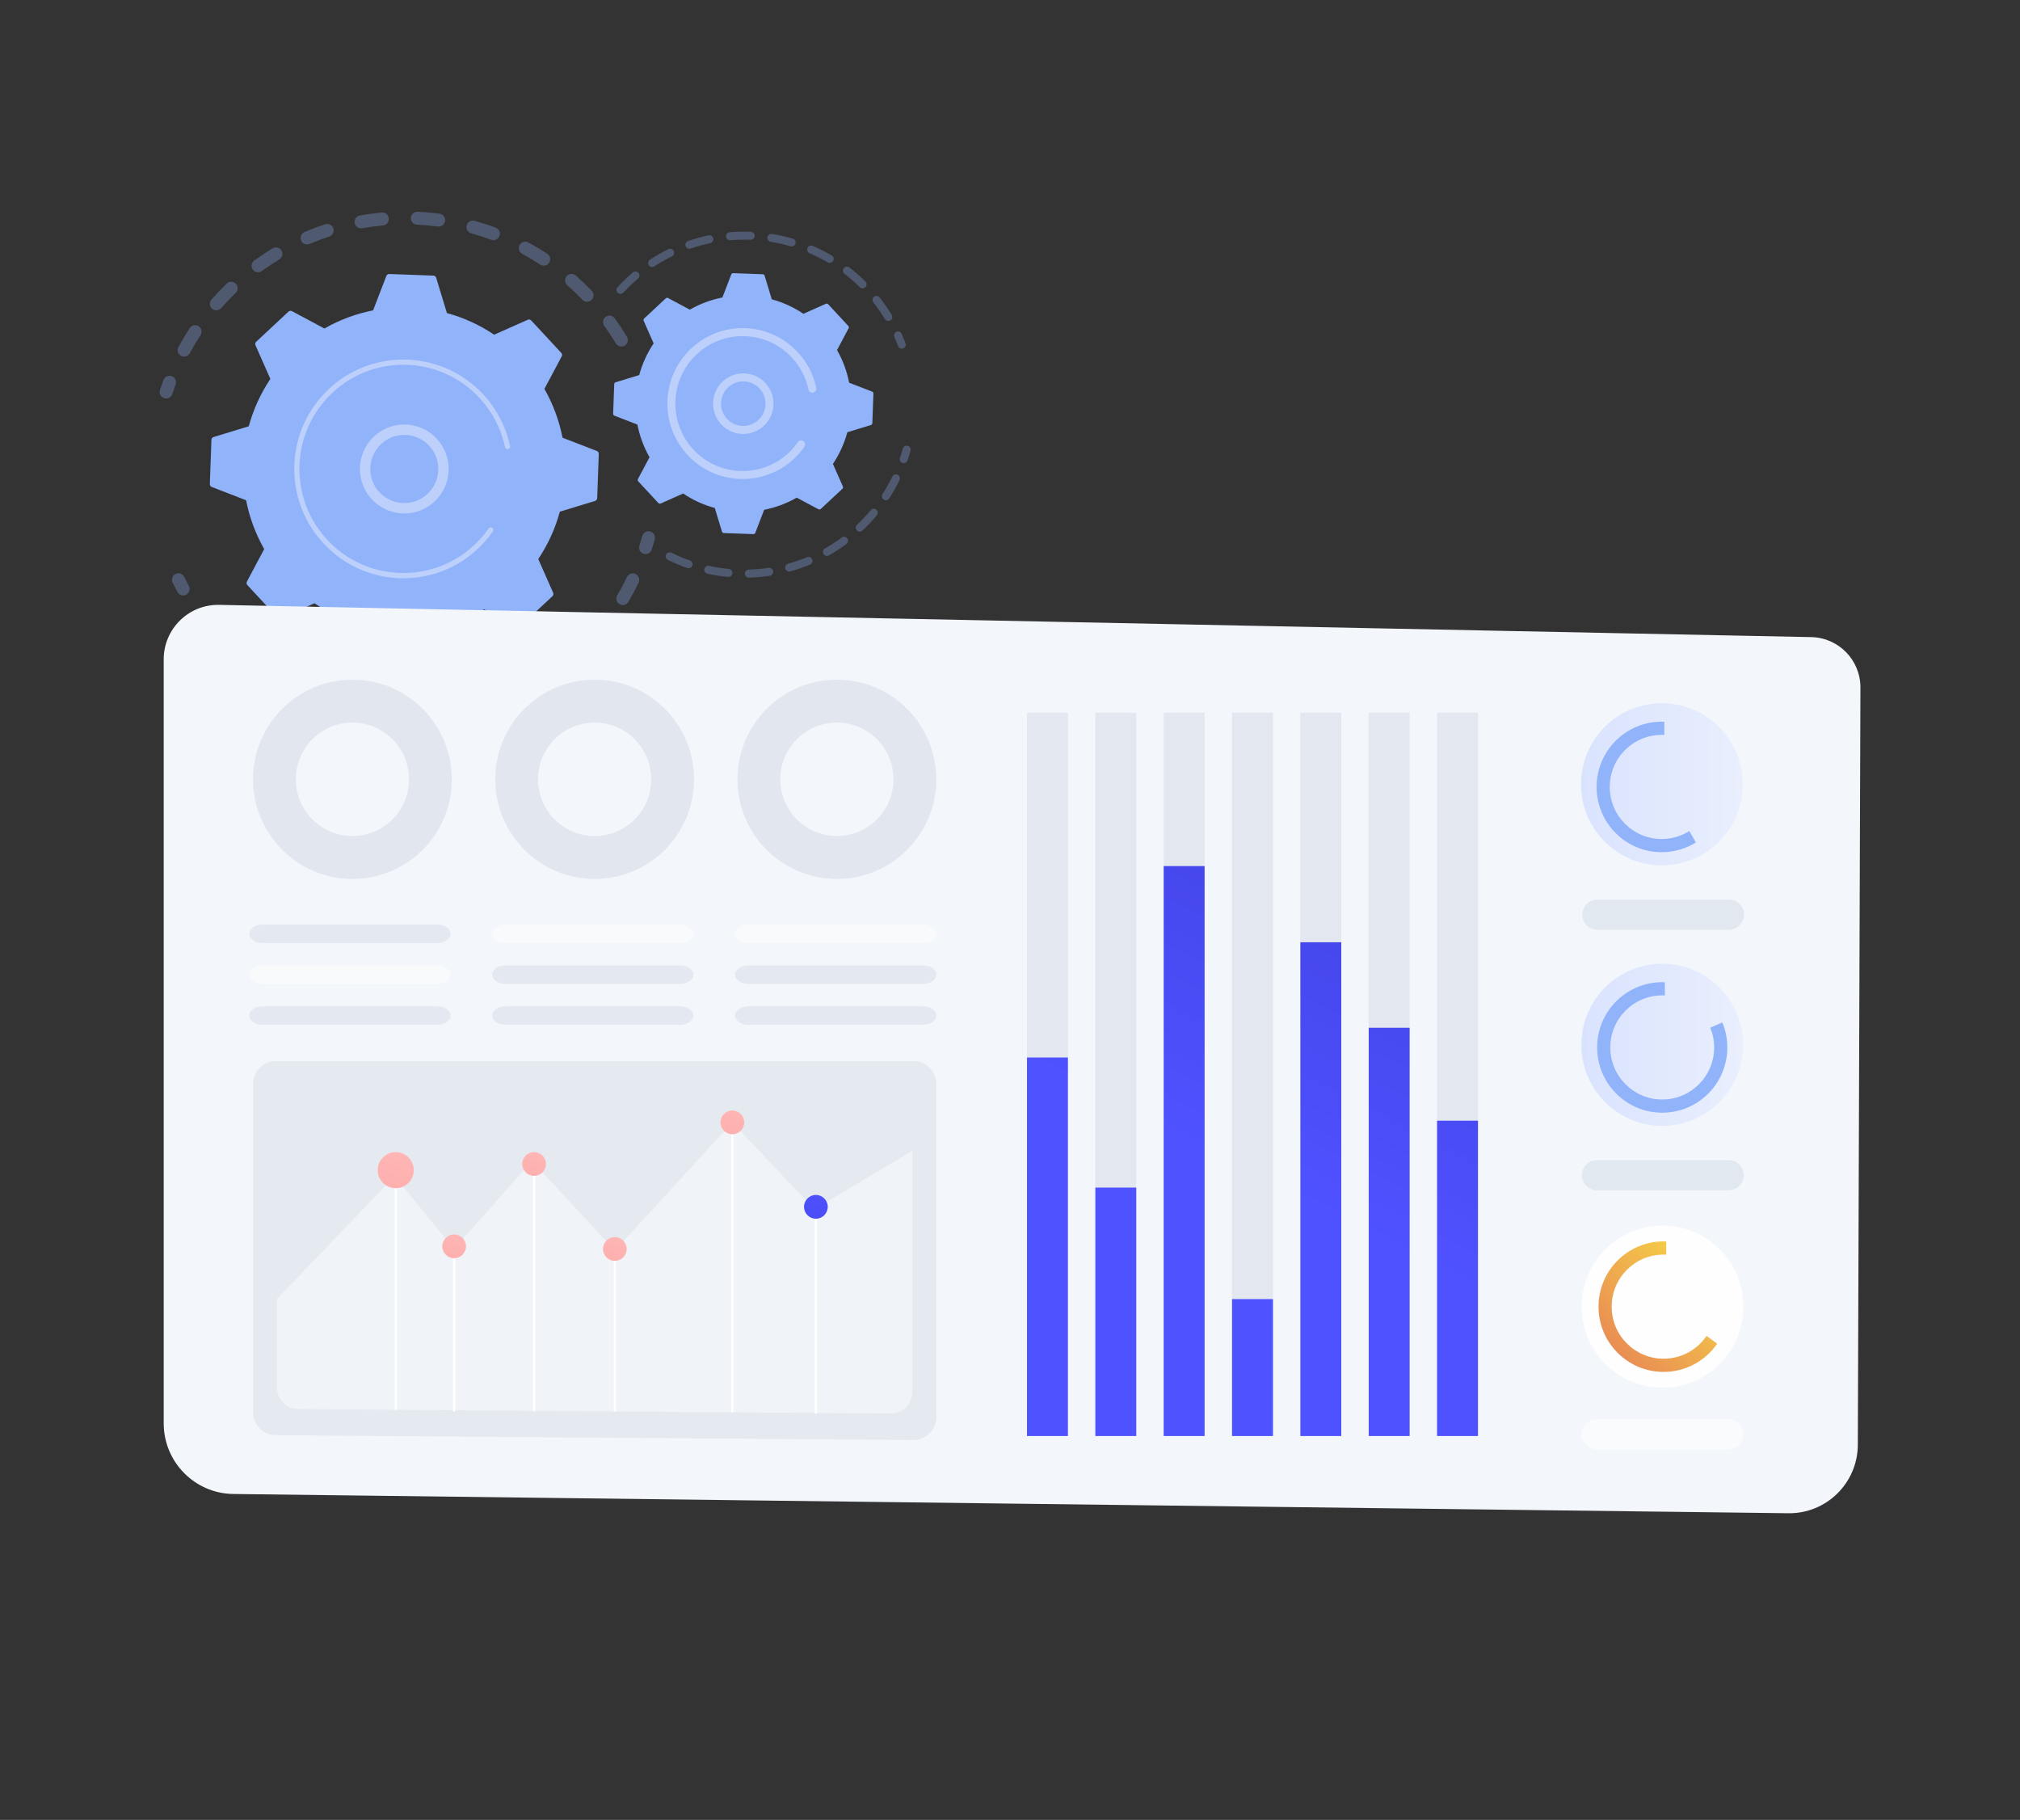 <svg width="544" height="490" viewBox="0 0 544 490" fill="none" xmlns="http://www.w3.org/2000/svg">
<rect x="0" y="0" width="544" height="490" fill="#333333" stroke="none"/>
<g opacity="0.3">
<path d="M168.249 93.054C167.425 93.553 166.355 93.288 165.857 92.463C164.89 90.861 163.839 89.275 162.733 87.752C162.173 86.981 162.334 85.905 163.09 85.333C163.098 85.326 163.107 85.319 163.117 85.312C163.895 84.745 164.984 84.917 165.551 85.698C166.715 87.301 167.821 88.971 168.84 90.658C169.305 91.429 169.104 92.419 168.402 92.952C168.354 92.988 168.302 93.025 168.251 93.055L168.249 93.054ZM156.844 80.708C155.542 79.351 154.17 78.036 152.765 76.8C152.042 76.165 151.97 75.061 152.604 74.337C153.242 73.61 154.34 73.54 155.063 74.175C156.541 75.475 157.986 76.859 159.356 78.286C160.023 78.981 160.002 80.086 159.308 80.754C159.258 80.802 159.205 80.847 159.15 80.888C158.456 81.415 157.462 81.35 156.844 80.706V80.708ZM145.471 71.24C143.905 70.21 142.275 69.236 140.625 68.344C139.778 67.886 139.462 66.828 139.917 65.979C140.374 65.132 141.43 64.814 142.277 65.272C144.013 66.21 145.731 67.236 147.379 68.32C148.183 68.849 148.408 69.932 147.881 70.739C147.767 70.911 147.63 71.056 147.475 71.174C146.905 71.608 146.102 71.658 145.468 71.242L145.471 71.24ZM132.271 64.559C130.513 63.905 128.706 63.321 126.899 62.822C125.972 62.566 125.428 61.603 125.684 60.674C125.941 59.744 126.899 59.2 127.827 59.455C129.728 59.982 131.631 60.596 133.482 61.285C134.384 61.62 134.844 62.626 134.511 63.53C134.391 63.853 134.186 64.12 133.93 64.314C133.472 64.662 132.852 64.776 132.271 64.561V64.559ZM117.916 60.992C116.061 60.748 114.168 60.577 112.293 60.491C111.331 60.447 110.589 59.629 110.634 58.665C110.679 57.701 111.495 56.957 112.456 57.002C114.43 57.093 116.42 57.272 118.373 57.53C119.326 57.656 119.997 58.534 119.872 59.489C119.808 59.971 119.554 60.381 119.197 60.653C118.845 60.92 118.39 61.054 117.918 60.992H117.916ZM103.131 60.698C101.266 60.87 99.383 61.125 97.539 61.455C96.593 61.624 95.686 60.992 95.518 60.044C95.348 59.093 95.978 58.186 96.926 58.018C98.868 57.67 100.848 57.401 102.811 57.221C103.77 57.133 104.618 57.839 104.706 58.799C104.762 59.422 104.486 60.001 104.02 60.352C103.77 60.541 103.466 60.667 103.129 60.698H103.131ZM48.741 95.813C47.895 95.354 47.58 94.295 48.039 93.446C48.977 91.709 50.005 89.99 51.091 88.335C51.62 87.53 52.7 87.308 53.504 87.838C54.307 88.368 54.529 89.451 54 90.257C52.968 91.826 51.992 93.46 51.103 95.111C50.981 95.336 50.816 95.526 50.624 95.672C50.096 96.073 49.361 96.152 48.741 95.815V95.813ZM88.659 63.695C86.879 64.278 85.102 64.946 83.379 65.681C82.493 66.058 81.469 65.645 81.093 64.757C80.717 63.869 81.131 62.848 82.016 62.466C83.831 61.693 85.701 60.989 87.575 60.374C88.489 60.075 89.472 60.574 89.773 61.491C90.01 62.218 89.746 62.989 89.168 63.426C89.019 63.54 88.847 63.631 88.659 63.693V63.695ZM57.107 83.109C56.385 82.472 56.315 81.369 56.95 80.644C58.252 79.162 59.636 77.716 61.062 76.346C61.754 75.674 62.86 75.702 63.525 76.399C64.191 77.094 64.167 78.201 63.471 78.868C62.116 80.169 60.801 81.543 59.564 82.953C59.485 83.042 59.399 83.121 59.307 83.192C58.659 83.682 57.737 83.667 57.105 83.109H57.107ZM75.22 69.858C73.616 70.825 72.032 71.875 70.514 72.978C69.735 73.545 68.646 73.371 68.081 72.59C67.524 71.818 67.686 70.746 68.44 70.173C68.45 70.166 68.46 70.157 68.469 70.15C70.068 68.988 71.734 67.883 73.422 66.864C74.246 66.367 75.318 66.633 75.812 67.46C76.276 68.231 76.073 69.219 75.373 69.751C75.323 69.789 75.272 69.823 75.218 69.856L75.22 69.858Z" fill="#91B3FA"/>
<path d="M45.798 106.937C46.071 106.729 46.288 106.44 46.401 106.087C46.679 105.231 46.98 104.367 47.294 103.517C47.629 102.613 47.169 101.608 46.267 101.272C45.365 100.936 44.361 101.396 44.028 102.301C43.696 103.195 43.38 104.104 43.086 105.004C42.788 105.921 43.289 106.906 44.203 107.206C44.766 107.39 45.357 107.269 45.796 106.937H45.798Z" fill="#91B3FA"/>
</g>
<g opacity="0.3">
<path d="M50.373 159.979C51.042 159.47 51.266 158.535 50.857 157.767C50.434 156.972 50.022 156.156 49.631 155.34C49.213 154.471 48.173 154.104 47.305 154.523C46.435 154.943 46.072 155.984 46.489 156.853C46.902 157.712 47.336 158.573 47.781 159.41C48.233 160.26 49.289 160.584 50.137 160.131C50.221 160.086 50.299 160.036 50.373 159.981V159.979Z" fill="#91B3FA"/>
<path d="M148.413 184.331C147.617 184.875 146.534 184.67 145.991 183.873C145.448 183.076 145.653 181.991 146.448 181.446C147.961 180.411 149.453 179.294 150.901 178.116C151.643 177.509 152.745 177.624 153.352 178.373C153.958 179.122 153.845 180.222 153.098 180.829C152.471 181.339 151.837 181.838 151.198 182.322C150.286 183.014 149.35 183.69 148.414 184.331H148.413ZM157.583 174.424C156.883 173.765 156.847 172.66 157.504 171.955C158.768 170.604 159.988 169.186 161.131 167.738C161.726 166.981 162.825 166.853 163.579 167.452C164.333 168.05 164.46 169.15 163.864 169.905C162.66 171.429 161.375 172.923 160.046 174.345C159.977 174.419 159.904 174.484 159.826 174.544C159.162 175.049 158.212 175.016 157.583 174.424ZM140.224 189.146C138.489 190.012 136.693 190.815 134.886 191.533C133.992 191.888 132.98 191.451 132.625 190.554C132.271 189.657 132.709 188.643 133.602 188.287C135.317 187.605 137.023 186.842 138.672 186.02C139.534 185.589 140.58 185.94 141.009 186.805C141.388 187.569 141.157 188.476 140.502 188.974C140.416 189.039 140.325 189.096 140.226 189.146H140.224ZM166.847 162.672C166.017 162.183 165.741 161.112 166.229 160.281C167.165 158.687 168.042 157.036 168.841 155.369C169.256 154.498 170.297 154.134 171.164 154.55C172.032 154.967 172.398 156.01 171.982 156.879C171.142 158.633 170.216 160.374 169.232 162.05C169.114 162.253 168.959 162.424 168.784 162.556C168.238 162.971 167.474 163.038 166.849 162.668L166.847 162.672ZM125.848 194.422C123.966 194.883 122.039 195.272 120.119 195.573C119.169 195.723 118.278 195.073 118.126 194.121C117.977 193.167 118.626 192.273 119.576 192.124C121.4 191.836 123.231 191.468 125.018 191.029C125.953 190.8 126.897 191.373 127.126 192.31C127.296 193.007 127.023 193.711 126.485 194.117C126.301 194.257 126.087 194.362 125.848 194.42V194.422ZM110.666 196.41C108.726 196.448 106.759 196.405 104.824 196.283C103.864 196.221 103.134 195.391 103.196 194.429C103.257 193.465 104.085 192.735 105.045 192.797C106.885 192.914 108.751 192.955 110.597 192.919C111.559 192.9 112.354 193.666 112.373 194.63C112.385 195.212 112.112 195.732 111.683 196.057C111.4 196.272 111.049 196.403 110.666 196.41ZM95.412 195.035C93.508 194.649 91.598 194.177 89.736 193.635C88.812 193.365 88.282 192.397 88.55 191.471C88.819 190.543 89.786 190.013 90.709 190.282C92.477 190.798 94.291 191.246 96.101 191.612C97.044 191.804 97.654 192.724 97.463 193.67C97.375 194.103 97.135 194.467 96.809 194.714C96.424 195.007 95.921 195.138 95.411 195.035H95.412ZM80.822 190.356C79.047 189.562 77.287 188.683 75.589 187.741C74.747 187.274 74.44 186.212 74.905 185.367C75.369 184.524 76.43 184.217 77.272 184.684C78.884 185.577 80.557 186.412 82.242 187.166C83.121 187.558 83.514 188.591 83.121 189.473C82.997 189.752 82.81 189.981 82.584 190.153C82.094 190.525 81.421 190.624 80.82 190.356H80.822ZM67.605 182.573C66.052 181.41 64.529 180.163 63.078 178.87C62.358 178.23 62.293 177.125 62.933 176.405C63.57 175.688 64.673 175.619 65.392 176.261C66.772 177.49 68.218 178.672 69.693 179.779C70.464 180.356 70.62 181.451 70.045 182.224C69.945 182.358 69.829 182.475 69.701 182.572C69.099 183.029 68.242 183.054 67.606 182.577L67.605 182.573ZM56.428 172.083C55.497 170.997 54.59 169.867 53.728 168.728C53.416 168.315 53.11 167.9 52.809 167.483C52.246 166.702 52.399 165.602 53.199 165.046C53.979 164.479 55.068 164.655 55.633 165.436C55.919 165.832 56.21 166.228 56.507 166.619C57.326 167.702 58.188 168.774 59.073 169.809C59.699 170.54 59.615 171.644 58.885 172.27C58.858 172.295 58.83 172.317 58.801 172.338C58.073 172.89 57.031 172.785 56.429 172.081L56.428 172.083Z" fill="#91B3FA"/>
<path d="M174.901 148.852C175.177 148.642 175.394 148.349 175.507 147.993C175.796 147.093 176.069 146.17 176.323 145.249C176.579 144.319 176.034 143.357 175.105 143.102C174.178 142.846 173.218 143.392 172.964 144.323C172.723 145.197 172.462 146.075 172.189 146.929C171.895 147.847 172.4 148.83 173.316 149.124C173.877 149.305 174.463 149.184 174.901 148.852Z" fill="#91B3FA"/>
</g>
<path d="M161.257 122.22C161.269 121.873 161.061 121.554 160.736 121.428L151.492 117.851C150.6 113.3 148.979 108.857 146.616 104.712L151.273 95.951C151.437 95.643 151.387 95.266 151.152 95.011L143.058 86.285C142.821 86.031 142.45 85.953 142.132 86.094L133.076 90.116C129.123 87.453 124.821 85.509 120.355 84.289L117.467 74.786C117.365 74.454 117.065 74.222 116.718 74.208L104.839 73.776C104.492 73.764 104.174 73.972 104.049 74.297L100.48 83.564C95.939 84.457 91.507 86.082 87.371 88.451L78.632 83.783C78.324 83.619 77.948 83.667 77.694 83.905L68.989 92.02C68.734 92.257 68.659 92.629 68.798 92.947L72.81 102.025C70.153 105.987 68.214 110.299 66.996 114.775L57.516 117.671C57.185 117.772 56.953 118.073 56.939 118.421L56.508 130.328C56.496 130.676 56.704 130.994 57.029 131.118L66.275 134.696C67.166 139.247 68.788 143.69 71.151 147.835L66.493 156.596C66.33 156.902 66.378 157.281 66.615 157.535L74.711 166.261C74.948 166.516 75.319 166.594 75.636 166.452L84.692 162.431C88.646 165.094 92.948 167.038 97.413 168.258L100.302 177.76C100.403 178.093 100.703 178.325 101.05 178.339L112.929 178.771C113.276 178.783 113.594 178.575 113.718 178.249L117.286 168.981C121.827 168.088 126.26 166.463 130.395 164.094L139.135 168.763C139.441 168.926 139.819 168.876 140.073 168.64L148.778 160.526C149.032 160.288 149.11 159.916 148.969 159.598L144.957 150.521C147.614 146.558 149.553 142.246 150.77 137.77L160.25 134.875C160.582 134.773 160.814 134.472 160.827 134.124L161.258 122.217L161.257 122.22Z" fill="#91B3FA"/>
<path d="M114.629 136.775C108.853 139.951 101.575 137.825 98.405 132.036C96.869 129.231 96.516 125.995 97.409 122.924C98.302 119.853 100.333 117.314 103.133 115.775C108.91 112.599 116.186 114.725 119.357 120.514C122.24 125.782 120.744 132.294 116.101 135.819C115.64 136.169 115.149 136.489 114.627 136.775H114.629ZM100.086 123.706C99.401 126.061 99.672 128.541 100.85 130.693C103.28 135.131 108.86 136.763 113.289 134.327C117.72 131.893 119.345 126.298 116.915 121.859C114.484 117.421 108.905 115.789 104.476 118.225C104.074 118.445 103.694 118.693 103.335 118.965C101.778 120.148 100.644 121.791 100.088 123.706H100.086Z" fill="#BDD0FB"/>
<path d="M126.326 149.759C127.123 149.153 127.896 148.504 128.638 147.812C128.871 147.595 129.102 147.373 129.328 147.147C130.446 146.037 131.473 144.837 132.396 143.57C132.408 143.553 132.421 143.536 132.433 143.518C132.469 143.468 132.504 143.42 132.54 143.37C132.609 143.274 132.677 143.177 132.744 143.081C132.921 142.826 132.906 142.496 132.729 142.26C132.686 142.203 132.633 142.152 132.571 142.108C132.255 141.888 131.822 141.966 131.6 142.282C130.467 143.911 129.151 145.426 127.688 146.789C120.427 153.559 110.504 155.711 101.551 153.379C96.571 152.082 91.891 149.399 88.135 145.348C87.476 144.639 86.857 143.9 86.282 143.138C82.406 138.006 80.426 131.747 80.661 125.228C80.933 117.74 84.096 110.806 89.571 105.704C100.878 95.167 118.615 95.816 129.124 107.145C129.771 107.843 130.383 108.572 130.953 109.327C133.426 112.601 135.155 116.38 136.005 120.401C136.028 120.505 136.071 120.599 136.131 120.678C136.289 120.887 136.558 120.999 136.832 120.94C137.208 120.859 137.45 120.491 137.369 120.112C136.476 115.891 134.659 111.923 132.064 108.486C131.465 107.692 130.824 106.928 130.146 106.194C119.113 94.301 100.483 93.628 88.623 104.683C82.875 110.04 79.553 117.32 79.27 125.18C79.021 132.024 81.101 138.595 85.171 143.983C85.775 144.784 86.425 145.558 87.115 146.304C92.46 152.065 99.722 155.394 107.564 155.68C114.394 155.93 120.951 153.843 126.326 149.762V149.759Z" fill="#BDD0FB"/>
<g opacity="0.3">
<path d="M243.516 93.661C243.887 93.379 244.045 92.878 243.871 92.419C243.547 91.563 243.193 90.704 242.818 89.869C242.575 89.327 241.939 89.084 241.396 89.329C240.852 89.571 240.613 90.212 240.857 90.754C241.214 91.551 241.553 92.369 241.862 93.185C242.071 93.741 242.693 94.021 243.25 93.811C243.347 93.773 243.437 93.723 243.517 93.661H243.516Z" fill="#91B3FA"/>
<path d="M239.791 86.269C239.283 86.579 238.622 86.417 238.313 85.908C237.533 84.624 236.678 83.363 235.773 82.165C235.582 81.912 235.386 81.661 235.189 81.411C234.821 80.945 234.9 80.266 235.366 79.896C235.821 79.564 236.508 79.607 236.877 80.074C237.083 80.335 237.287 80.599 237.486 80.864C238.436 82.121 239.331 83.441 240.148 84.787C240.439 85.264 240.315 85.877 239.881 86.207C239.851 86.23 239.82 86.25 239.789 86.269H239.791ZM231.546 77.33C230.253 76.049 228.869 74.835 227.433 73.725C226.962 73.362 226.875 72.685 227.237 72.212C227.6 71.744 228.276 71.653 228.747 72.016C230.251 73.179 231.702 74.45 233.059 75.794C233.482 76.213 233.485 76.896 233.068 77.319C233.032 77.356 232.992 77.39 232.951 77.421C232.532 77.74 231.931 77.709 231.546 77.328V77.33ZM222.906 70.657C221.341 69.733 219.703 68.9 218.034 68.177C217.489 67.941 217.237 67.306 217.474 66.758C217.711 66.209 218.343 65.96 218.889 66.196C220.639 66.953 222.358 67.829 223.998 68.798C224.51 69.101 224.682 69.762 224.379 70.275C224.306 70.399 224.211 70.504 224.101 70.587C223.765 70.843 223.292 70.885 222.906 70.657ZM212.894 66.318C211.149 65.806 209.354 65.399 207.566 65.108C206.979 65.011 206.58 64.457 206.677 63.87C206.773 63.283 207.324 62.883 207.911 62.978C209.789 63.285 211.667 63.712 213.5 64.247C214.07 64.414 214.398 65.013 214.231 65.586C214.163 65.817 214.027 66.008 213.848 66.142C213.586 66.342 213.237 66.418 212.895 66.318H212.894ZM202.127 64.56C200.31 64.49 198.474 64.531 196.666 64.682C196.075 64.732 195.553 64.292 195.503 63.698C195.454 63.104 195.893 62.582 196.486 62.532C198.38 62.372 200.307 62.329 202.21 62.403C202.804 62.427 203.266 62.928 203.244 63.522C203.23 63.858 203.065 64.152 202.818 64.342C202.627 64.486 202.385 64.569 202.127 64.56ZM191.261 65.474C189.484 65.848 187.715 66.337 185.999 66.927C185.438 67.12 184.825 66.82 184.632 66.257C184.44 65.695 184.737 65.082 185.3 64.887C187.098 64.268 188.955 63.755 190.82 63.362C191.402 63.24 191.972 63.613 192.094 64.195C192.182 64.617 192.012 65.034 191.691 65.278C191.569 65.371 191.423 65.44 191.263 65.474H191.261ZM180.954 69.024C179.327 69.821 177.73 70.731 176.205 71.73C175.707 72.055 175.041 71.914 174.716 71.417C174.392 70.919 174.536 70.258 175.029 69.922C176.628 68.876 178.304 67.922 180.009 67.086C180.543 66.824 181.187 67.046 181.448 67.581C181.678 68.051 181.534 68.609 181.132 68.914C181.077 68.955 181.019 68.993 180.955 69.024H180.954ZM166.351 78.845C165.915 78.44 165.889 77.758 166.292 77.321C167.41 76.111 168.613 74.942 169.865 73.847C170.053 73.68 170.244 73.517 170.436 73.353C170.878 72.957 171.57 73.026 171.953 73.484C172.336 73.94 172.277 74.62 171.824 75.004C171.644 75.156 171.463 75.311 171.283 75.471C170.086 76.517 168.937 77.633 167.872 78.786C167.829 78.834 167.781 78.876 167.732 78.913C167.323 79.223 166.741 79.204 166.352 78.845H166.351Z" fill="#91B3FA"/>
</g>
<g opacity="0.3">
<path d="M227.948 146.478C226.438 147.594 224.848 148.625 223.22 149.547C222.703 149.84 222.047 149.658 221.753 149.138C221.461 148.618 221.65 147.964 222.162 147.668C223.715 146.79 225.231 145.805 226.672 144.74C227.149 144.387 227.824 144.488 228.176 144.968C228.527 145.444 228.429 146.113 227.96 146.468C227.96 146.468 227.951 146.475 227.948 146.476V146.478ZM230.754 142.813C230.347 142.379 230.368 141.698 230.801 141.29C232.102 140.061 233.342 138.742 234.488 137.367C234.867 136.914 235.547 136.849 236.004 137.231C236.461 137.613 236.521 138.291 236.14 138.749C234.94 140.19 233.639 141.572 232.276 142.86C232.247 142.887 232.217 142.911 232.187 142.935C231.754 143.264 231.136 143.22 230.754 142.813ZM218.15 152.021C216.416 152.737 214.623 153.355 212.821 153.854C212.248 154.013 211.655 153.675 211.497 153.102C211.338 152.527 211.674 151.937 212.246 151.775C213.965 151.298 215.674 150.711 217.329 150.028C217.879 149.801 218.508 150.064 218.734 150.613C218.925 151.076 218.77 151.596 218.389 151.883C218.317 151.939 218.236 151.985 218.149 152.021H218.15ZM237.991 134.519C237.492 134.198 237.349 133.53 237.67 133.029C238.639 131.522 239.525 129.942 240.303 128.331C240.562 127.796 241.206 127.572 241.74 127.83C242.276 128.09 242.499 128.735 242.24 129.271C241.424 130.961 240.495 132.619 239.479 134.198C239.408 134.306 239.321 134.399 239.224 134.473C238.874 134.738 238.381 134.772 237.991 134.519ZM207.312 155.025C205.461 155.302 203.573 155.467 201.7 155.519C201.105 155.535 200.611 155.065 200.595 154.469C200.58 153.873 201.047 153.378 201.641 153.362C203.427 153.314 205.227 153.156 206.994 152.89C207.582 152.803 208.129 153.209 208.217 153.799C208.277 154.202 208.105 154.588 207.801 154.818C207.662 154.924 207.496 154.998 207.312 155.025ZM196.07 155.335C194.203 155.159 192.33 154.868 190.502 154.469C189.922 154.343 189.554 153.768 189.68 153.187C189.805 152.605 190.379 152.235 190.959 152.362C192.702 152.741 194.488 153.018 196.271 153.187C196.862 153.242 197.298 153.768 197.241 154.362C197.212 154.676 197.051 154.946 196.819 155.121C196.613 155.278 196.348 155.361 196.068 155.335H196.07ZM185.077 152.937C183.305 152.317 181.555 151.584 179.877 150.758C179.343 150.494 179.125 149.849 179.386 149.313C179.648 148.78 180.292 148.559 180.826 148.821C182.427 149.611 184.095 150.31 185.786 150.899C186.348 151.095 186.645 151.71 186.447 152.273C186.375 152.481 186.245 152.653 186.082 152.777C185.805 152.987 185.431 153.059 185.077 152.937Z" fill="#91B3FA"/>
<path d="M244.033 124.504C244.198 124.379 244.33 124.205 244.401 123.991C244.698 123.117 244.969 122.23 245.209 121.356C245.367 120.781 245.031 120.187 244.457 120.029C243.885 119.872 243.293 120.208 243.133 120.783C242.905 121.618 242.644 122.463 242.362 123.298C242.171 123.862 242.472 124.475 243.035 124.666C243.386 124.785 243.756 124.713 244.031 124.504H244.033Z" fill="#91B3FA"/>
</g>
<path d="M235.218 105.971C235.227 105.738 235.086 105.525 234.87 105.441L228.684 103.046C228.088 99.999 227.002 97.028 225.421 94.253L228.538 88.39C228.648 88.185 228.613 87.932 228.455 87.761L223.039 81.922C222.881 81.752 222.632 81.7 222.419 81.795L216.36 84.486C213.715 82.704 210.835 81.403 207.847 80.587L205.915 74.228C205.848 74.004 205.645 73.849 205.413 73.84L197.463 73.551C197.232 73.543 197.019 73.684 196.935 73.901L194.547 80.101C191.508 80.698 188.542 81.787 185.775 83.372L179.927 80.248C179.723 80.137 179.47 80.17 179.3 80.33L173.475 85.76C173.305 85.918 173.254 86.168 173.348 86.381L176.032 92.454C174.255 95.105 172.956 97.992 172.142 100.987L165.798 102.924C165.577 102.991 165.421 103.194 165.412 103.427L165.123 111.395C165.115 111.627 165.256 111.841 165.472 111.924L171.658 114.318C172.254 117.365 173.339 120.336 174.921 123.111L171.804 128.974C171.694 129.179 171.727 129.432 171.886 129.603L177.303 135.442C177.461 135.612 177.71 135.664 177.923 135.569L183.982 132.878C186.627 134.66 189.507 135.962 192.495 136.778L194.427 143.136C194.494 143.359 194.697 143.515 194.929 143.524L202.878 143.813C203.11 143.822 203.323 143.68 203.407 143.464L205.794 137.263C208.834 136.666 211.798 135.578 214.567 133.992L220.415 137.117C220.619 137.227 220.871 137.192 221.041 137.034L226.867 131.605C227.037 131.446 227.088 131.197 226.994 130.983L224.31 124.91C226.087 122.259 227.384 119.372 228.199 116.377L234.543 114.44C234.765 114.373 234.921 114.17 234.93 113.938L235.218 105.969V105.971Z" fill="#91B3FA"/>
<path d="M204.085 115.835C202.179 116.883 199.979 117.126 197.892 116.515C195.806 115.906 194.08 114.518 193.034 112.607C190.875 108.663 192.318 103.704 196.254 101.53C200.19 99.368 205.147 100.815 207.304 104.758C208.349 106.668 208.59 108.872 207.982 110.965C207.487 112.666 206.479 114.127 205.095 115.177C204.777 115.418 204.439 115.639 204.082 115.835H204.085ZM194.92 111.569C195.689 112.976 196.958 113.996 198.493 114.444C200.029 114.892 201.647 114.714 203.048 113.943C204.449 113.17 205.468 111.9 205.916 110.361C206.364 108.822 206.186 107.2 205.416 105.796C203.828 102.895 200.182 101.829 197.288 103.42C197.027 103.565 196.781 103.725 196.549 103.899C194.222 105.665 193.474 108.929 194.918 111.568L194.92 111.569Z" fill="#BDD0FB"/>
<path d="M212.227 124.87C212.77 124.459 213.296 124.015 213.806 123.541C214.817 122.6 215.733 121.555 216.531 120.431C216.567 120.381 216.602 120.329 216.638 120.279C216.912 119.887 216.888 119.374 216.614 119.011C216.547 118.923 216.466 118.844 216.37 118.777C215.882 118.436 215.214 118.558 214.872 119.043C214.137 120.1 213.285 121.08 212.341 121.961C212.289 122.009 212.236 122.058 212.184 122.106C209.929 124.168 207.247 125.588 204.36 126.299C202.792 126.685 201.164 126.862 199.508 126.817C199.495 126.817 199.481 126.817 199.469 126.817C199.428 126.817 199.386 126.816 199.345 126.814C194.509 126.637 190.03 124.585 186.734 121.032C186.307 120.572 185.908 120.095 185.536 119.601C183.027 116.279 181.744 112.226 181.897 108.006C182.072 103.158 184.122 98.67 187.665 95.367C191.208 92.067 195.825 90.342 200.661 90.517C205.497 90.693 209.976 92.747 213.271 96.3C213.691 96.751 214.086 97.224 214.455 97.711C216.055 99.831 217.175 102.277 217.726 104.879C217.761 105.04 217.828 105.184 217.92 105.306C218.164 105.628 218.58 105.8 219.001 105.711C219.581 105.585 219.954 105.015 219.83 104.432C219.214 101.519 217.962 98.782 216.17 96.412C215.757 95.864 215.315 95.336 214.846 94.831C211.159 90.857 206.148 88.56 200.738 88.362C195.328 88.166 190.164 90.087 186.2 93.788C182.235 97.484 179.944 102.506 179.748 107.93C179.576 112.652 181.012 117.186 183.818 120.902C184.236 121.453 184.682 121.989 185.16 122.503C192.299 130.198 204.046 131.086 212.229 124.876L212.227 124.87Z" fill="#BDD0FB"/>
<path d="M44.088 177.533V383.228C44.088 393.627 52.415 402.1 62.788 402.255L481.574 407.441C491.858 407.596 500.288 399.303 500.326 388.993L501.027 185.134C501.054 177.763 495.194 171.723 487.842 171.544L59.084 162.861C50.861 162.66 44.086 169.287 44.086 177.533H44.088Z" fill="#F3F6FA"/>
<g opacity="0.53">
<path d="M287.595 191.909H276.58V386.648H287.595V191.909Z" fill="#D3DAE6"/>
<path d="M306.002 191.909H294.986V386.648H306.002V191.909Z" fill="#D3DAE6"/>
<path d="M324.406 191.909H313.391V386.648H324.406V191.909Z" fill="#D3DAE6"/>
<path d="M342.812 191.909H331.797V386.648H342.812V191.909Z" fill="#D3DAE6"/>
<path d="M361.215 191.909H350.199V386.648H361.215V191.909Z" fill="#D3DAE6"/>
<path d="M379.619 191.909H368.604V386.648H379.619V191.909Z" fill="#D3DAE6"/>
<path d="M398.025 191.909H387.01V386.648H398.025V191.909Z" fill="#D3DAE6"/>
</g>
<path d="M287.595 284.733H276.58V386.647H287.595V284.733Z" fill="url(#paint0_linear_1310_19511)"/>
<path d="M306.002 319.76H294.986V386.648H306.002V319.76Z" fill="url(#paint1_linear_1310_19511)"/>
<path d="M324.406 233.194H313.391V386.648H324.406V233.194Z" fill="url(#paint2_linear_1310_19511)"/>
<path d="M342.812 349.783H331.797V386.649H342.812V349.783Z" fill="url(#paint3_linear_1310_19511)"/>
<path d="M361.215 253.71H350.199V386.647H361.215V253.71Z" fill="url(#paint4_linear_1310_19511)"/>
<path d="M379.621 276.728H368.605V386.648H379.621V276.728Z" fill="url(#paint5_linear_1310_19511)"/>
<path d="M398.025 301.747H387.01V386.648H398.025V301.747Z" fill="url(#paint6_linear_1310_19511)"/>
<path opacity="0.57" d="M94.913 183.012C80.135 183.012 68.154 195.02 68.154 209.833C68.154 224.646 80.135 236.655 94.913 236.655C109.691 236.655 121.671 224.646 121.671 209.833C121.671 195.02 109.691 183.012 94.913 183.012ZM94.913 225.114C86.493 225.114 79.668 218.273 79.668 209.833C79.668 201.393 86.493 194.552 94.913 194.552C103.333 194.552 110.158 201.393 110.158 209.833C110.158 218.273 103.333 225.114 94.913 225.114Z" fill="#D3DAE6"/>
<path opacity="0.57" d="M160.143 183.012C145.365 183.012 133.385 195.02 133.385 209.833C133.385 224.646 145.365 236.655 160.143 236.655C174.921 236.655 186.902 224.646 186.902 209.833C186.902 195.02 174.921 183.012 160.143 183.012ZM160.143 225.114C151.723 225.114 144.898 218.273 144.898 209.833C144.898 201.393 151.723 194.552 160.143 194.552C168.564 194.552 175.389 201.393 175.389 209.833C175.389 218.273 168.564 225.114 160.143 225.114Z" fill="#D3DAE6"/>
<path opacity="0.57" d="M225.376 183.012C210.598 183.012 198.617 195.02 198.617 209.833C198.617 224.646 210.598 236.655 225.376 236.655C240.154 236.655 252.134 224.646 252.134 209.833C252.134 195.02 240.154 183.012 225.376 183.012ZM225.376 225.114C216.955 225.114 210.131 218.273 210.131 209.833C210.131 201.393 216.955 194.552 225.376 194.552C233.796 194.552 240.621 201.393 240.621 209.833C240.621 218.273 233.796 225.114 225.376 225.114Z" fill="#D3DAE6"/>
<path opacity="0.44" d="M245.925 387.726L74.275 386.433C70.889 386.407 68.158 383.649 68.158 380.255V291.856C68.158 288.444 70.918 285.678 74.322 285.678H245.973C249.376 285.678 252.136 288.444 252.136 291.856V381.548C252.136 384.978 249.349 387.752 245.926 387.726H245.925Z" fill="#D3DAE6"/>
<path opacity="0.44" d="M219.3 325.589L197.228 302.198L165.58 336.703L143.249 312.549L122.306 336.281L106.245 316.722L74.592 349.754V373.641C74.592 376.798 77.132 379.365 80.281 379.387L239.928 380.589C243.11 380.613 245.703 378.032 245.703 374.843V309.86L219.302 325.589H219.3Z" fill="white"/>
<path d="M220.014 324.94H219.434V380.591H220.014V324.94Z" fill="white"/>
<path d="M197.516 302.198H196.936V380.268H197.516V302.198Z" fill="white"/>
<path d="M165.87 336.281H165.289V380.03H165.87V336.281Z" fill="white"/>
<path d="M144.129 313.404H143.549V380.029H144.129V313.404Z" fill="white"/>
<path d="M122.592 335.571H122.012V380.029H122.592V335.571Z" fill="white"/>
<path d="M106.871 315.064H106.291V379.604H106.871V315.064Z" fill="white"/>
<path d="M111.062 316.926C112.087 314.445 110.911 311.602 108.437 310.574C105.962 309.547 103.125 310.725 102.1 313.205C101.075 315.685 102.25 318.529 104.725 319.557C107.199 320.584 110.037 319.406 111.062 316.926Z" fill="url(#paint7_linear_1310_19511)"/>
<path d="M125.498 335.572C125.498 337.34 124.067 338.774 122.304 338.774C120.54 338.774 119.109 337.34 119.109 335.572C119.109 333.804 120.54 332.37 122.304 332.37C124.067 332.37 125.498 333.804 125.498 335.572Z" fill="url(#paint8_linear_1310_19511)"/>
<path d="M147.033 313.405C147.033 315.173 145.603 316.607 143.839 316.607C142.075 316.607 140.645 315.173 140.645 313.405C140.645 311.637 142.075 310.203 143.839 310.203C145.603 310.203 147.033 311.637 147.033 313.405Z" fill="url(#paint9_linear_1310_19511)"/>
<path d="M168.773 336.281C168.773 338.049 167.343 339.483 165.579 339.483C163.815 339.483 162.385 338.049 162.385 336.281C162.385 334.513 163.815 333.079 165.579 333.079C167.343 333.079 168.773 334.513 168.773 336.281Z" fill="url(#paint10_linear_1310_19511)"/>
<path d="M200.422 302.198C200.422 303.966 198.991 305.4 197.228 305.4C195.464 305.4 194.033 303.966 194.033 302.198C194.033 300.43 195.464 298.996 197.228 298.996C198.991 298.996 200.422 300.43 200.422 302.198Z" fill="url(#paint11_linear_1310_19511)"/>
<path d="M222.92 324.94C222.92 326.708 221.489 328.142 219.726 328.142C217.962 328.142 216.531 326.708 216.531 324.94C216.531 323.172 217.962 321.738 219.726 321.738C221.489 321.738 222.92 323.172 222.92 324.94Z" fill="url(#paint12_linear_1310_19511)"/>
<g opacity="0.48">
<path d="M117.757 270.961H70.702C68.734 270.961 67.139 272.075 67.139 273.448C67.139 274.822 68.734 275.936 70.702 275.936H117.757C119.725 275.936 121.32 274.822 121.32 273.448C121.32 272.075 119.725 270.961 117.757 270.961Z" fill="#D3DAE6"/>
<path d="M117.757 259.944H70.702C68.734 259.944 67.139 261.058 67.139 262.432C67.139 263.805 68.734 264.919 70.702 264.919H117.757C119.725 264.919 121.32 263.805 121.32 262.432C121.32 261.058 119.725 259.944 117.757 259.944Z" fill="white"/>
<path d="M117.757 248.929H70.702C68.734 248.929 67.139 250.042 67.139 251.416C67.139 252.79 68.734 253.904 70.702 253.904H117.757C119.725 253.904 121.32 252.79 121.32 251.416C121.32 250.042 119.725 248.929 117.757 248.929Z" fill="#D3DAE6"/>
</g>
<g opacity="0.48">
<path d="M183.165 270.961H136.11C134.142 270.961 132.547 272.075 132.547 273.448C132.547 274.822 134.142 275.936 136.11 275.936H183.165C185.133 275.936 186.729 274.822 186.729 273.448C186.729 272.075 185.133 270.961 183.165 270.961Z" fill="#D3DAE6"/>
<path d="M183.165 259.944H136.11C134.142 259.944 132.547 261.058 132.547 262.432C132.547 263.805 134.142 264.919 136.11 264.919H183.165C185.133 264.919 186.729 263.805 186.729 262.432C186.729 261.058 185.133 259.944 183.165 259.944Z" fill="#D3DAE6"/>
<path d="M183.165 248.929H136.11C134.142 248.929 132.547 250.042 132.547 251.416C132.547 252.79 134.142 253.904 136.11 253.904H183.165C185.133 253.904 186.729 252.79 186.729 251.416C186.729 250.042 185.133 248.929 183.165 248.929Z" fill="white"/>
</g>
<g opacity="0.48">
<path d="M248.573 270.961H201.519C199.551 270.961 197.955 272.075 197.955 273.448C197.955 274.822 199.551 275.936 201.519 275.936H248.573C250.541 275.936 252.137 274.822 252.137 273.448C252.137 272.075 250.541 270.961 248.573 270.961Z" fill="#D3DAE6"/>
<path d="M248.573 259.944H201.519C199.551 259.944 197.955 261.058 197.955 262.432C197.955 263.805 199.551 264.919 201.519 264.919H248.573C250.541 264.919 252.137 263.805 252.137 262.432C252.137 261.058 250.541 259.944 248.573 259.944Z" fill="#D3DAE6"/>
<path d="M248.573 248.929H201.519C199.551 248.929 197.955 250.042 197.955 251.416C197.955 252.79 199.551 253.904 201.519 253.904H248.573C250.541 253.904 252.137 252.79 252.137 251.416C252.137 250.042 250.541 248.929 248.573 248.929Z" fill="white"/>
</g>
<path d="M463.047 296.747C471.55 288.224 471.55 274.405 463.047 265.882C454.544 257.359 440.758 257.359 432.255 265.882C423.752 274.405 423.752 288.224 432.255 296.747C440.758 305.269 454.544 305.269 463.047 296.747Z" fill="url(#paint13_linear_1310_19511)"/>
<path d="M460.588 276.7C461.261 278.342 461.635 280.141 461.635 282.026C461.635 289.767 455.374 296.044 447.651 296.044C439.928 296.044 433.666 289.767 433.666 282.026C433.666 274.285 439.928 268.008 447.651 268.008C447.888 268.008 448.123 268.015 448.356 268.026V264.473C448.123 264.464 447.888 264.457 447.651 264.457C437.97 264.457 430.123 272.322 430.123 282.026C430.123 291.73 437.97 299.595 447.651 299.595C457.332 299.595 465.178 291.73 465.178 282.026C465.178 279.637 464.701 277.359 463.84 275.283L460.588 276.7Z" fill="#91B3FA"/>
<path opacity="0.5" d="M465.547 312.38H430.068C427.84 312.38 426.035 314.189 426.035 316.422C426.035 318.654 427.84 320.464 430.068 320.464H465.547C467.774 320.464 469.579 318.654 469.579 316.422C469.579 314.189 467.774 312.38 465.547 312.38Z" fill="#D3DAE6"/>
<path d="M462.953 226.603C471.456 218.08 471.456 204.262 462.953 195.739C454.45 187.216 440.664 187.216 432.161 195.739C423.659 204.262 423.659 218.08 432.161 226.603C440.664 235.126 454.45 235.126 462.953 226.603Z" fill="url(#paint14_linear_1310_19511)"/>
<path d="M454.956 223.744C452.799 225.109 450.245 225.903 447.504 225.903C439.781 225.903 433.52 219.627 433.52 211.885C433.52 204.144 439.781 197.868 447.504 197.868C447.741 197.868 447.976 197.875 448.21 197.885V194.332C447.976 194.323 447.741 194.316 447.504 194.316C437.823 194.316 429.977 202.182 429.977 211.885C429.977 221.589 437.823 229.454 447.504 229.454C450.882 229.454 454.037 228.495 456.713 226.836L454.956 223.746V223.744Z" fill="#91B3FA"/>
<path opacity="0.5" d="M465.639 242.237H430.159C427.932 242.237 426.127 244.047 426.127 246.279C426.127 248.512 427.932 250.321 430.159 250.321H465.639C467.866 250.321 469.671 248.512 469.671 246.279C469.671 244.047 467.866 242.237 465.639 242.237Z" fill="#D3DAE6"/>
<path opacity="0.91" d="M463.123 367.246C471.626 358.723 471.626 344.904 463.123 336.381C454.62 327.858 440.834 327.858 432.331 336.381C423.828 344.904 423.828 358.723 432.331 367.246C440.834 375.768 454.62 375.768 463.123 367.246Z" fill="white"/>
<path d="M459.585 359.697C457.067 363.401 452.827 365.834 448.02 365.834C440.297 365.834 434.035 359.557 434.035 351.816C434.035 344.075 440.297 337.798 448.02 337.798C448.257 337.798 448.492 337.805 448.726 337.816V334.263C448.492 334.254 448.257 334.247 448.02 334.247C438.339 334.247 430.492 342.112 430.492 351.816C430.492 361.52 438.339 369.385 448.02 369.385C454.008 369.385 459.294 366.374 462.456 361.781L459.585 359.698V359.697Z" fill="url(#paint15_linear_1310_19511)"/>
<path opacity="0.5" d="M429.987 390.252H465.467C467.694 390.252 469.499 388.443 469.499 386.21C469.499 383.977 467.694 382.168 465.467 382.168H429.987C427.76 382.168 425.955 383.977 425.955 386.21C425.955 388.443 427.76 390.252 429.987 390.252Z" fill="white"/>
<defs>
<linearGradient id="paint0_linear_1310_19511" x1="300.737" y1="299.205" x2="349.877" y2="203.519" gradientUnits="userSpaceOnUse">
<stop stop-color="#4F52FF"/>
<stop offset="1" stop-color="#4042E2"/>
</linearGradient>
<linearGradient id="paint1_linear_1310_19511" x1="322.406" y1="310.335" x2="371.546" y2="214.647" gradientUnits="userSpaceOnUse">
<stop stop-color="#4F52FF"/>
<stop offset="1" stop-color="#4042E2"/>
</linearGradient>
<linearGradient id="paint2_linear_1310_19511" x1="319.46" y1="308.822" x2="368.6" y2="213.134" gradientUnits="userSpaceOnUse">
<stop stop-color="#4F52FF"/>
<stop offset="1" stop-color="#4042E2"/>
</linearGradient>
<linearGradient id="paint3_linear_1310_19511" x1="357.64" y1="328.429" x2="406.78" y2="232.741" gradientUnits="userSpaceOnUse">
<stop stop-color="#4F52FF"/>
<stop offset="1" stop-color="#4042E2"/>
</linearGradient>
<linearGradient id="paint4_linear_1310_19511" x1="352.768" y1="325.927" x2="401.909" y2="230.239" gradientUnits="userSpaceOnUse">
<stop stop-color="#4F52FF"/>
<stop offset="1" stop-color="#4042E2"/>
</linearGradient>
<linearGradient id="paint5_linear_1310_19511" x1="372.008" y1="335.807" x2="421.148" y2="240.121" gradientUnits="userSpaceOnUse">
<stop stop-color="#4F52FF"/>
<stop offset="1" stop-color="#4042E2"/>
</linearGradient>
<linearGradient id="paint6_linear_1310_19511" x1="391.648" y1="345.895" x2="440.79" y2="250.207" gradientUnits="userSpaceOnUse">
<stop stop-color="#4F52FF"/>
<stop offset="1" stop-color="#4042E2"/>
</linearGradient>
<linearGradient id="paint7_linear_1310_19511" x1="110.638" y1="302.771" x2="90.202" y2="364.413" gradientUnits="userSpaceOnUse">
<stop stop-color="#FEBBBA"/>
<stop offset="1" stop-color="#FF928E"/>
</linearGradient>
<linearGradient id="paint8_linear_1310_19511" x1="124.974" y1="327.474" x2="111.511" y2="368.081" gradientUnits="userSpaceOnUse">
<stop stop-color="#FEBBBA"/>
<stop offset="1" stop-color="#FF928E"/>
</linearGradient>
<linearGradient id="paint9_linear_1310_19511" x1="146.511" y1="305.307" x2="133.048" y2="345.914" gradientUnits="userSpaceOnUse">
<stop stop-color="#FEBBBA"/>
<stop offset="1" stop-color="#FF928E"/>
</linearGradient>
<linearGradient id="paint10_linear_1310_19511" x1="168.251" y1="328.183" x2="154.789" y2="368.79" gradientUnits="userSpaceOnUse">
<stop stop-color="#FEBBBA"/>
<stop offset="1" stop-color="#FF928E"/>
</linearGradient>
<linearGradient id="paint11_linear_1310_19511" x1="199.898" y1="294.1" x2="186.435" y2="334.707" gradientUnits="userSpaceOnUse">
<stop stop-color="#FEBBBA"/>
<stop offset="1" stop-color="#FF928E"/>
</linearGradient>
<linearGradient id="paint12_linear_1310_19511" x1="222.396" y1="316.843" x2="208.933" y2="357.449" gradientUnits="userSpaceOnUse">
<stop stop-color="#4F52FF"/>
<stop offset="1" stop-color="#4042E2"/>
</linearGradient>
<linearGradient id="paint13_linear_1310_19511" x1="425.879" y1="281.315" x2="469.424" y2="281.315" gradientUnits="userSpaceOnUse">
<stop stop-color="#DAE3FE"/>
<stop offset="1" stop-color="#E9EFFD"/>
</linearGradient>
<linearGradient id="paint14_linear_1310_19511" x1="425.785" y1="211.171" x2="469.331" y2="211.171" gradientUnits="userSpaceOnUse">
<stop stop-color="#DAE3FE"/>
<stop offset="1" stop-color="#E9EFFD"/>
</linearGradient>
<linearGradient id="paint15_linear_1310_19511" x1="472.912" y1="328.134" x2="405.376" y2="392.076" gradientUnits="userSpaceOnUse">
<stop stop-color="#FDF53F"/>
<stop offset="1" stop-color="#D93C65"/>
</linearGradient>
</defs>
</svg>
